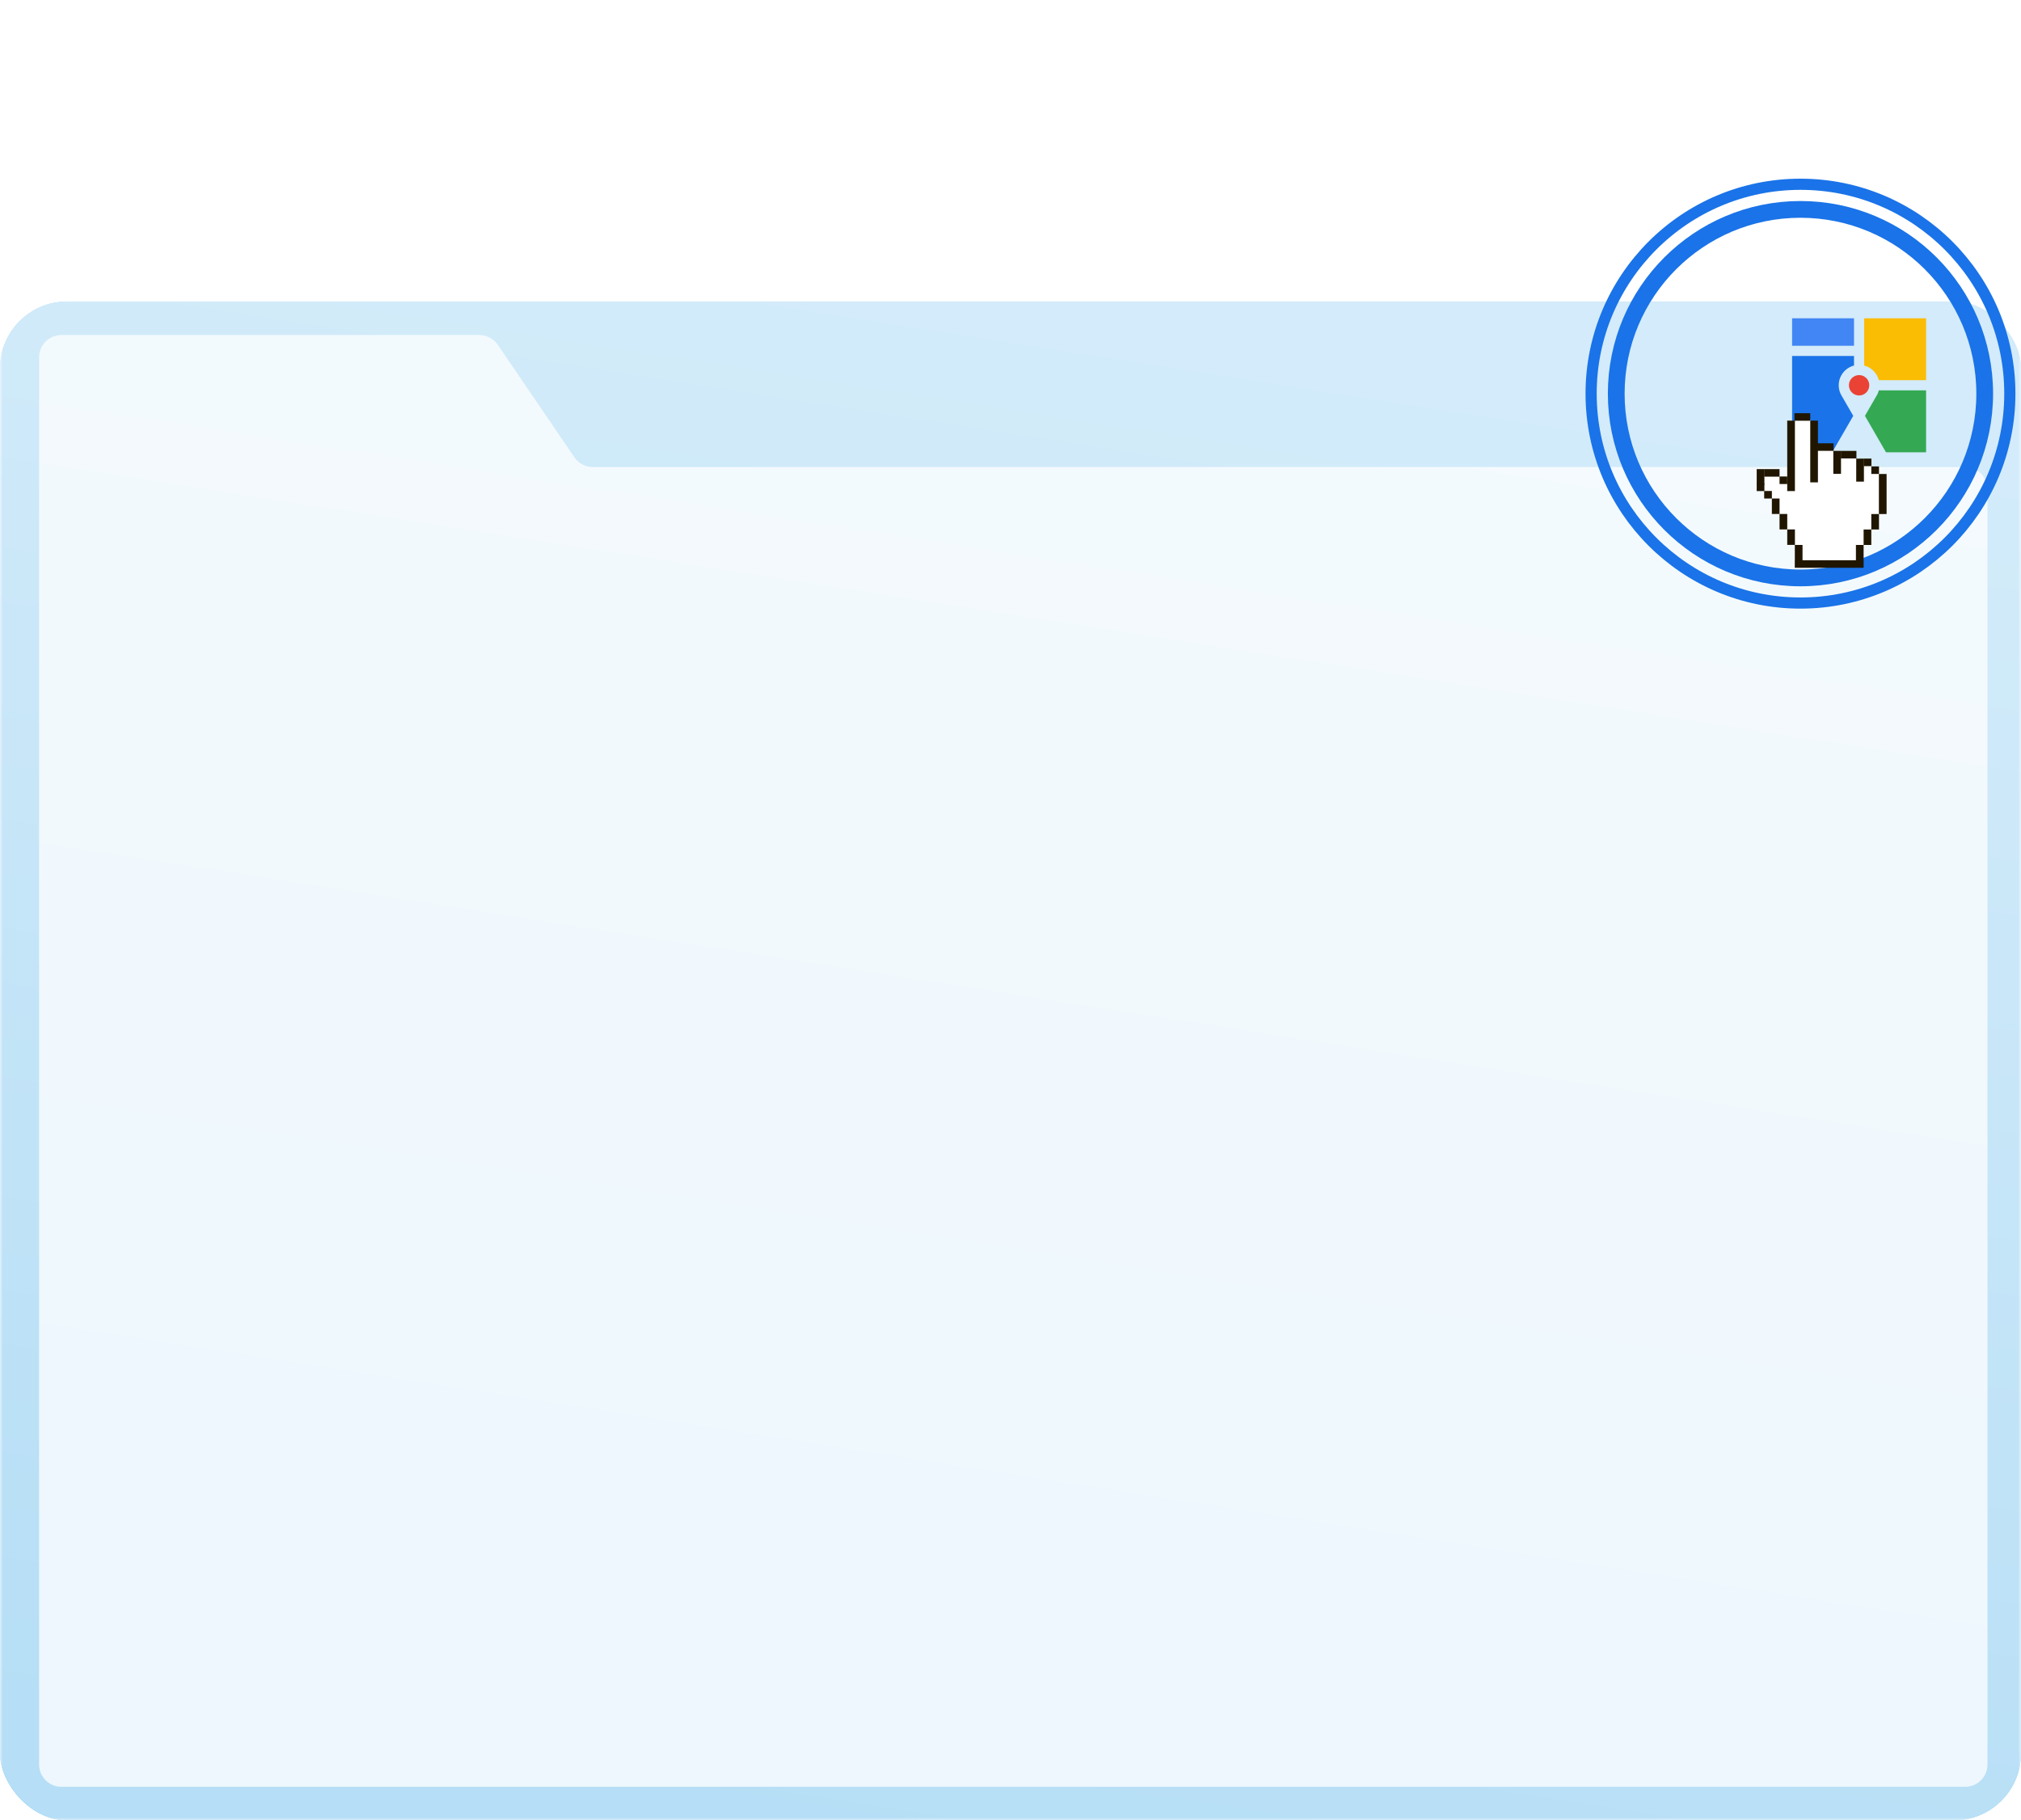 <svg width="362" height="326" viewBox="0 0 362 326" fill="none" xmlns="http://www.w3.org/2000/svg">
<mask id="mask0_3481_14949" style="mask-type:alpha" maskUnits="userSpaceOnUse" x="0" y="0" width="362" height="326">
<rect width="362" height="326" fill="#C4C4C4"/>
</mask>
<g mask="url(#mask0_3481_14949)">
<rect y="54" width="362" height="272" rx="12" fill="url(#paint0_linear_3481_14949)"/>
<rect y="54" width="362" height="272" rx="12" fill="white" fill-opacity="0.66"/>
<path d="M7 64C7 61.791 8.791 60 11 60H85.847C87.17 60 88.407 60.654 89.153 61.747L102.885 81.889C103.63 82.982 104.867 83.636 106.19 83.636H352C354.209 83.636 356 85.427 356 87.636V316C356 318.209 354.209 320 352 320H11C8.791 320 7 318.209 7 316V64Z" fill="white" fill-opacity="0.75"/>
<g clip-path="url(#clip0_3481_14949)">
<path d="M332.087 57H321V61.927H332.087V57Z" fill="#4285F4"/>
<path fill-rule="evenodd" clip-rule="evenodd" d="M329.35 69C329.35 67.334 330.48 65.879 332.088 65.465V63.752H321V81H328.183L331.95 74.475L329.93 70.976C329.563 70.407 329.349 69.728 329.349 69" fill="#1A73E8"/>
<path fill-rule="evenodd" clip-rule="evenodd" d="M336.069 70.976L334.049 74.475L337.816 81H344.999V69.913H336.534C336.436 70.296 336.276 70.654 336.068 70.977" fill="#34A853"/>
<path fill-rule="evenodd" clip-rule="evenodd" d="M336.535 68.087H345V57H333.913V65.465C335.196 65.794 336.206 66.805 336.535 68.087Z" fill="#FBBC04"/>
<path fill-rule="evenodd" clip-rule="evenodd" d="M334.825 69C334.825 67.992 334.008 67.175 333 67.175C331.992 67.175 331.175 67.992 331.175 69C331.175 70.008 331.992 70.825 333 70.825C334.008 70.825 334.825 70.008 334.825 69Z" fill="#EA4335"/>
</g>
<circle cx="322.5" cy="70.5" r="33" stroke="#1A73E8" stroke-width="3"/>
<circle cx="322.5" cy="70.5" r="37.5" stroke="#1A73E8" stroke-width="2"/>
</g>
<g filter="url(#filter0_d_3481_14949)">
<path d="M321.741 70.934H324.04L324.825 72.126L325.175 76.183H327.745L329.45 77.637L332.238 77.8L333.176 78.912L334.881 79.126L337.134 81.414L337.002 87.535L335.875 88.88L335.753 90.297L334.519 91.372V93.095L333.121 94.341L332.994 97.203L322.416 97.362L322.178 94.234L320.816 93.069V91.663L319.657 90.259L319.441 88.72L318.064 87.501V86.044L316.687 84.605L315.348 83.076L315.194 80.861L318.565 80.969L318.974 81.749L319.929 82.598L320.983 82.01L320.816 78.541V72.126L321.741 70.934Z" fill="white"/>
<path d="M320.128 81.335H318.751V82.684H320.128V81.335Z" fill="#201600"/>
<path d="M335.207 78.131H333.83V79.481H335.207V78.131Z" fill="#201600"/>
<path d="M317.376 83.93H315.999V85.279H317.376V83.93Z" fill="#201600"/>
<path d="M336.563 79.53H335.187V80.879H336.563V79.53Z" fill="#201600"/>
<path d="M316.036 82.598H314.659V83.947H316.036V82.598Z" fill="#201600"/>
<path d="M333.864 78.137H332.487V82.254H333.864V78.137Z" fill="#201600"/>
<path d="M329.759 76.746H328.383V80.863H329.759V76.746Z" fill="#201600"/>
<path d="M325.627 71.332H324.25V82.385H325.627V71.332Z" fill="#201600"/>
<path d="M322.838 70.002V70H321.422V71.349H322.836V71.351H324.25V70.002H322.838Z" fill="#201600"/>
<path d="M326.97 75.391V75.389H325.514V76.738H326.968V76.74H328.424V75.391H326.97Z" fill="#201600"/>
<path d="M331.129 76.751V76.749H329.733V78.098H331.127V78.1H332.522V76.751H331.129Z" fill="#201600"/>
<path d="M317.376 80.016V80.014H315.999V81.363H317.374V81.365H318.751V80.016H317.376Z" fill="#201600"/>
<path d="M321.504 71.329H320.127V83.947H321.504V71.329Z" fill="#201600"/>
<path d="M333.809 93.595H332.433V96.363H333.809V93.595Z" fill="#201600"/>
<path d="M316.036 80.014H314.659V82.815H316.036V80.014Z" fill="#201600"/>
<path d="M321.506 90.815H320.129V93.584H321.506V90.815Z" fill="#201600"/>
<path d="M320.129 88.047H318.752V90.815H320.129V88.047Z" fill="#201600"/>
<path d="M318.752 85.279H317.375V88.047H318.752V85.279Z" fill="#201600"/>
<path d="M322.866 93.593H321.489V96.361H322.866V93.593Z" fill="#201600"/>
<path d="M335.186 90.827H333.81V93.595H335.186V90.827Z" fill="#201600"/>
<path d="M336.563 88.059H335.187V90.827H336.563V88.059Z" fill="#201600"/>
<path d="M337.925 80.887H336.548V88.059H337.925V80.887Z" fill="#201600"/>
<path d="M333.811 96.335H321.481V97.684H333.811V96.335Z" fill="#201600"/>
</g>
<defs>
<filter id="filter0_d_3481_14949" x="304" y="70" width="38" height="40" filterUnits="userSpaceOnUse" color-interpolation-filters="sRGB">
<feFlood flood-opacity="0" result="BackgroundImageFix"/>
<feColorMatrix in="SourceAlpha" type="matrix" values="0 0 0 0 0 0 0 0 0 0 0 0 0 0 0 0 0 0 127 0" result="hardAlpha"/>
<feOffset dy="4"/>
<feGaussianBlur stdDeviation="2"/>
<feColorMatrix type="matrix" values="0 0 0 0 0 0 0 0 0 0 0 0 0 0 0 0 0 0 0.25 0"/>
<feBlend mode="normal" in2="BackgroundImageFix" result="effect1_dropShadow_3481_14949"/>
<feBlend mode="normal" in="SourceGraphic" in2="effect1_dropShadow_3481_14949" result="shape"/>
</filter>
<linearGradient id="paint0_linear_3481_14949" x1="142.214" y1="326" x2="183.644" y2="60.154" gradientUnits="userSpaceOnUse">
<stop stop-color="#299FE5"/>
<stop offset="1" stop-color="#7DC5EF"/>
</linearGradient>
<clipPath id="clip0_3481_14949">
<rect width="24" height="24" fill="white" transform="translate(321 57)"/>
</clipPath>
</defs>
</svg>
